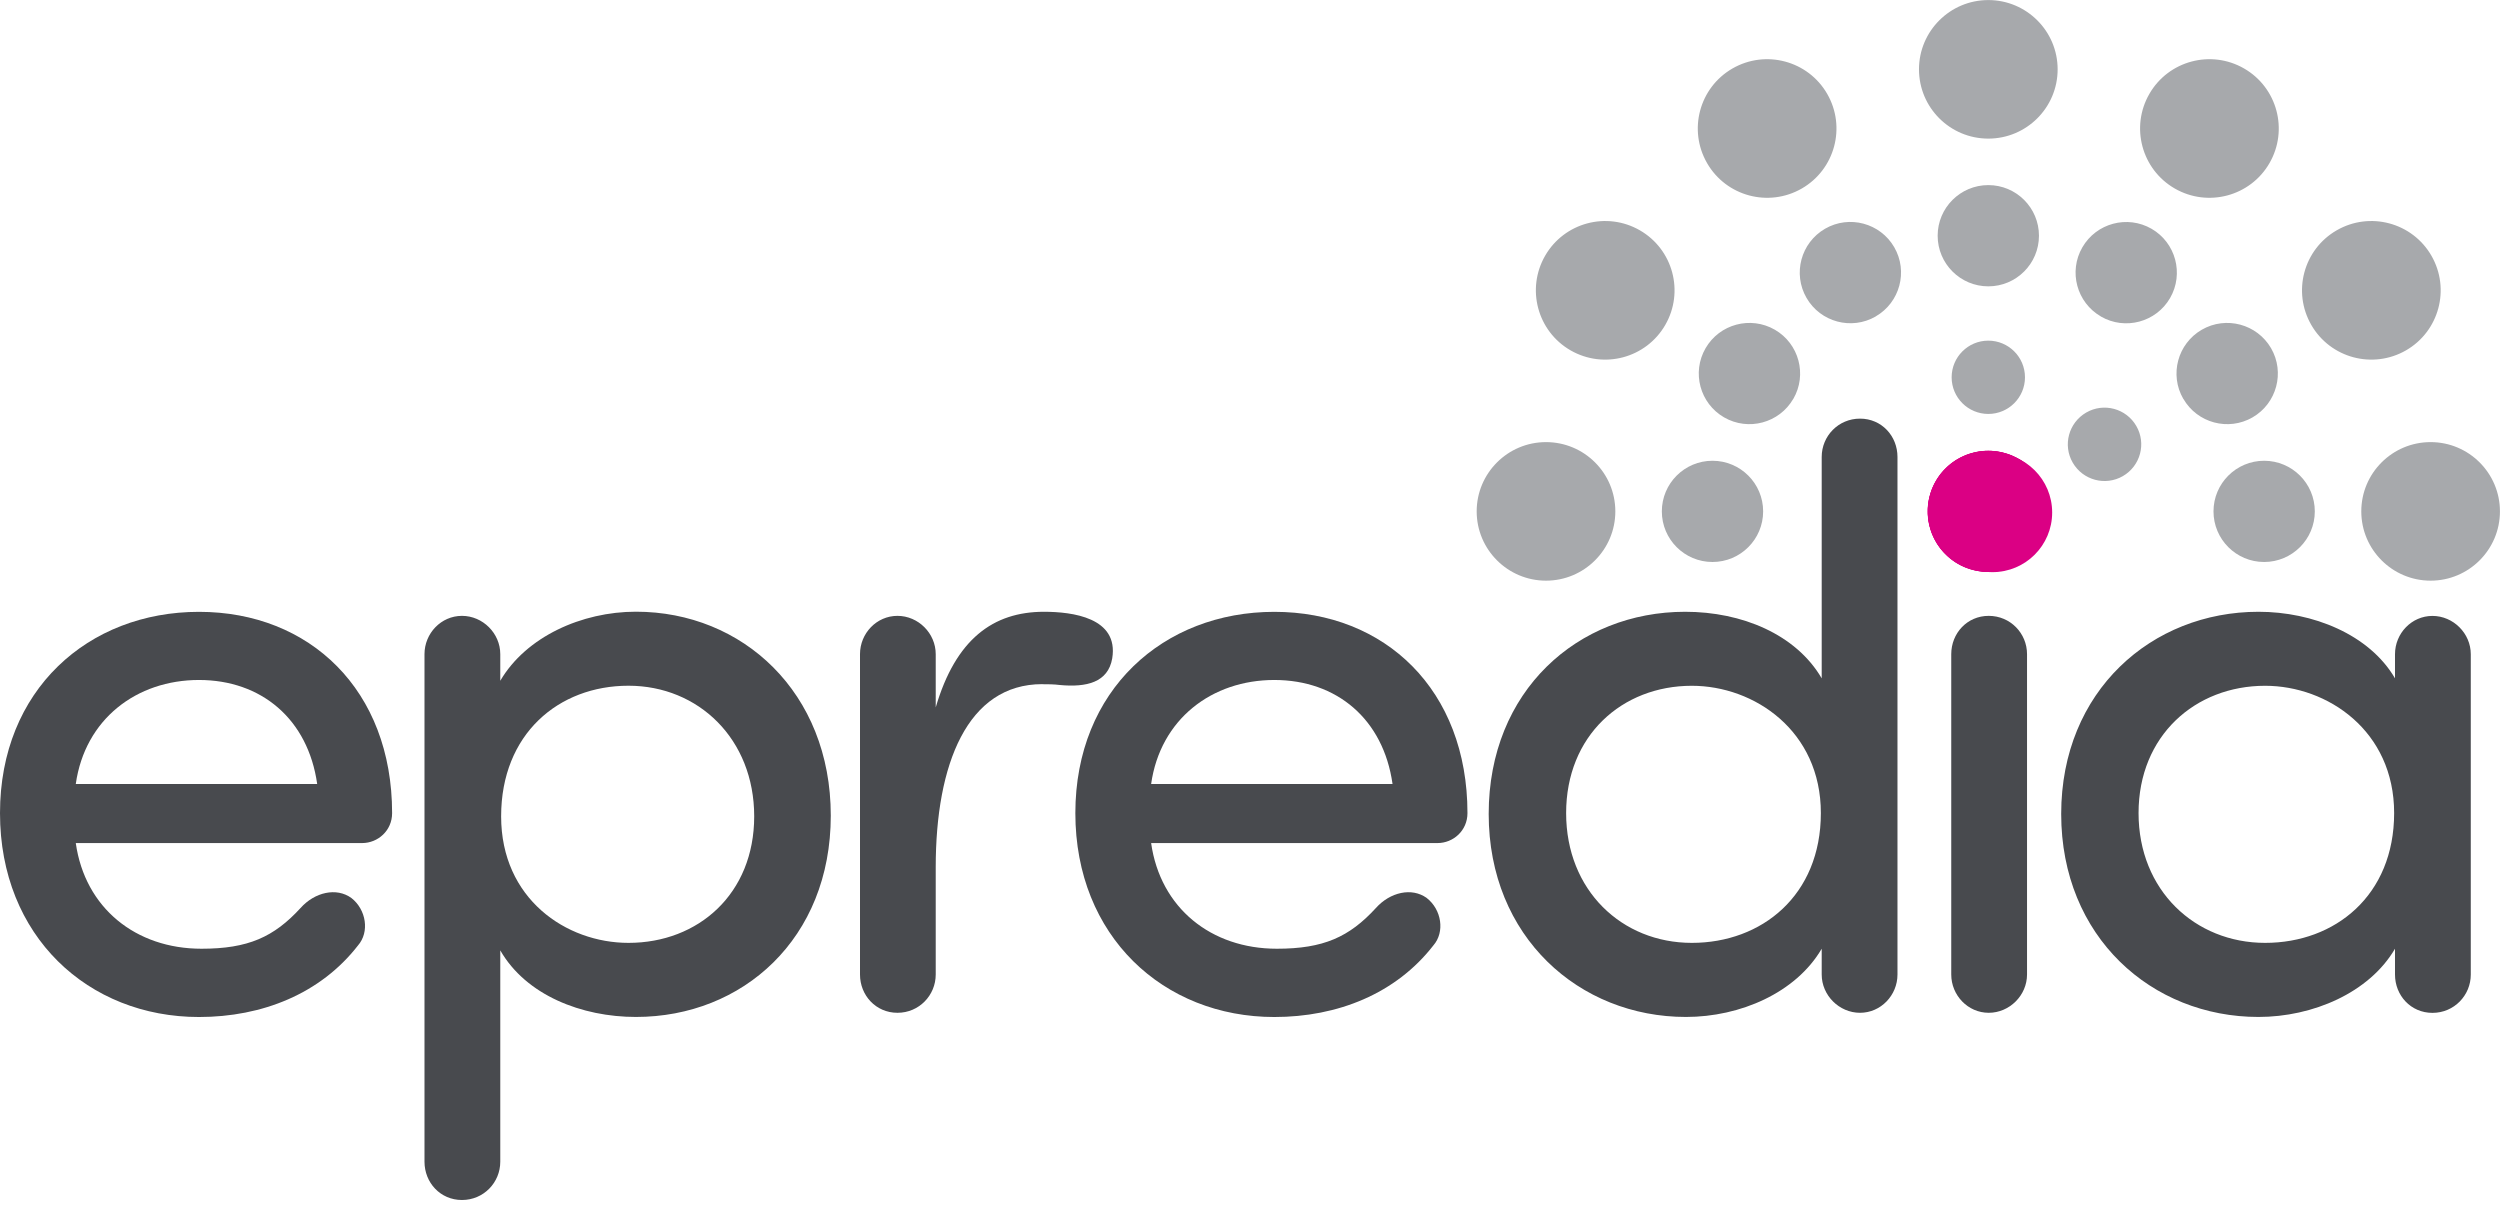 <svg width="128" height="62" viewBox="0 0 128 62" fill="none" xmlns="http://www.w3.org/2000/svg">
<g clip-path="url(#clip0_10620_1823)">
<path d="M25.614 59.479C25.614 60.546 24.763 61.44 23.652 61.44C22.541 61.44 21.734 60.546 21.734 59.479V33.492C21.734 32.429 22.585 31.532 23.652 31.532C24.719 31.532 25.614 32.426 25.614 33.492V34.856C26.934 32.598 29.791 31.319 32.56 31.319C38.018 31.319 42.536 35.45 42.536 41.758C42.536 48.065 38.018 52.068 32.56 52.068C29.791 52.068 26.934 50.961 25.614 48.659V59.479ZM32.179 48.275C35.758 48.275 38.615 45.76 38.615 41.798C38.615 37.836 35.758 35.109 32.179 35.109C28.599 35.109 25.658 37.58 25.658 41.798C25.658 46.017 28.984 48.275 32.179 48.275Z" fill="#484A4E"/>
<path d="M53.366 35.028C49.53 35.028 47.909 39.118 47.909 44.4V49.895C47.909 50.958 47.058 51.855 45.95 51.855C44.843 51.855 44.032 50.961 44.032 49.895V33.493C44.032 32.426 44.883 31.532 45.95 31.532C47.017 31.532 47.909 32.426 47.909 33.493V36.219C48.932 32.727 50.85 31.323 53.45 31.323C54.899 31.323 57.287 31.619 56.946 33.709C56.733 34.944 55.625 35.2 54.261 35.072C53.964 35.032 53.623 35.032 53.366 35.032" fill="#484A4E"/>
<path d="M73.601 43.165H58.938C59.408 46.489 62.008 48.575 65.375 48.575C67.762 48.575 69.083 47.977 70.447 46.489C71.173 45.679 72.281 45.423 73.047 45.976C73.814 46.574 73.986 47.721 73.388 48.406C71.47 50.877 68.485 52.071 65.246 52.071C59.577 52.071 55.058 47.94 55.058 41.633C55.058 35.325 59.577 31.326 65.246 31.326C70.916 31.326 75.134 35.328 75.134 41.633C75.134 42.527 74.408 43.165 73.601 43.165ZM71.298 40.141C70.829 36.82 68.441 34.815 65.246 34.815C62.052 34.815 59.408 36.817 58.938 40.141H71.301H71.298Z" fill="#484A4E"/>
<path d="M93.271 23.395C93.271 22.328 94.122 21.434 95.233 21.434C96.344 21.434 97.151 22.328 97.151 23.395V49.895C97.151 50.958 96.3 51.855 95.233 51.855C94.166 51.855 93.271 50.961 93.271 49.895V48.575C91.951 50.833 89.094 52.068 86.322 52.068C80.865 52.068 76.221 47.978 76.221 41.673C76.221 35.369 80.784 31.323 86.281 31.323C89.179 31.323 91.951 32.473 93.271 34.731V23.395ZM86.622 35.112C83.043 35.112 80.186 37.667 80.186 41.63C80.186 45.592 83.043 48.275 86.622 48.275C90.202 48.275 93.228 45.845 93.228 41.63C93.228 37.414 89.817 35.112 86.622 35.112Z" fill="#484A4E"/>
<path d="M103.784 33.493C103.784 32.426 102.93 31.532 101.822 31.532C100.714 31.532 99.904 32.426 99.904 33.493V49.895C99.904 50.958 100.755 51.855 101.822 51.855C102.889 51.855 103.784 50.961 103.784 49.895V33.493Z" fill="#484A4E"/>
<path d="M122.624 48.575C121.304 50.833 118.406 52.068 115.634 52.068C110.177 52.068 105.533 47.978 105.533 41.673C105.533 35.369 110.18 31.323 115.634 31.323C118.406 31.323 121.304 32.473 122.624 34.731V33.496C122.624 32.429 123.475 31.535 124.542 31.535C125.609 31.535 126.504 32.429 126.504 33.496V49.898C126.504 50.961 125.653 51.859 124.542 51.859C123.431 51.859 122.624 50.964 122.624 49.898V48.578V48.575ZM115.975 35.112C112.395 35.112 109.494 37.667 109.494 41.629C109.494 45.592 112.392 48.275 115.975 48.275C119.558 48.275 122.58 45.845 122.58 41.629C122.58 37.414 119.169 35.112 115.975 35.112Z" fill="#484A4E"/>
<path d="M18.543 43.165H3.88C4.35 46.489 6.95 48.575 10.317 48.575C12.704 48.575 14.024 47.977 15.389 46.489C16.115 45.679 17.223 45.423 17.989 45.976C18.756 46.574 18.928 47.721 18.33 48.406C16.412 50.877 13.427 52.071 10.188 52.071C4.518 52.071 0 47.94 0 41.633C0 35.325 4.518 31.326 10.188 31.326C15.858 31.326 20.076 35.328 20.076 41.633C20.076 42.527 19.35 43.165 18.54 43.165M16.24 40.141C15.77 36.82 13.383 34.815 10.188 34.815C6.994 34.815 4.35 36.817 3.88 40.141H16.243H16.24Z" fill="#484A4E"/>
<path d="M105.071 26.24C105.071 27.927 103.703 29.294 102.015 29.294C100.326 29.294 98.959 27.927 98.959 26.24C98.959 24.552 100.326 23.186 102.015 23.186C103.703 23.186 105.071 24.552 105.071 26.24Z" fill="#DB0084"/>
<path d="M82.705 26.183C82.705 24.222 81.114 22.636 79.156 22.636C77.197 22.636 75.606 24.225 75.606 26.183C75.606 28.14 77.197 29.73 79.156 29.73C81.114 29.73 82.705 28.14 82.705 26.183Z" fill="#A7A9AC"/>
<path d="M90.273 26.183C90.273 24.752 89.111 23.591 87.679 23.591C86.248 23.591 85.086 24.752 85.086 26.183C85.086 27.613 86.248 28.774 87.679 28.774C89.111 28.774 90.273 27.613 90.273 26.183Z" fill="#A7A9AC"/>
<path d="M98.793 26.183C98.793 27.87 100.161 29.237 101.849 29.237C103.538 29.237 104.905 27.87 104.905 26.183C104.905 24.495 103.538 23.128 101.849 23.128C100.161 23.128 98.793 24.495 98.793 26.183Z" fill="#DB0084"/>
<path d="M120.898 26.183C120.898 24.222 122.489 22.636 124.448 22.636C126.406 22.636 127.997 24.225 127.997 26.183C127.997 28.14 126.406 29.73 124.448 29.73C122.489 29.73 120.898 28.14 120.898 26.183Z" fill="#A7A9AC"/>
<path d="M113.331 26.183C113.331 24.752 114.492 23.591 115.924 23.591C117.356 23.591 118.518 24.752 118.518 26.183C118.518 27.613 117.356 28.774 115.924 28.774C114.492 28.774 113.331 27.613 113.331 26.183Z" fill="#A7A9AC"/>
<path d="M104.807 26.183C104.807 27.87 103.439 29.237 101.751 29.237C100.062 29.237 98.695 27.87 98.695 26.183C98.695 24.495 100.062 23.128 101.751 23.128C103.439 23.128 104.807 24.495 104.807 26.183Z" fill="#DB0084"/>
<path d="M99.198 27.684C100.042 29.146 101.913 29.645 103.375 28.805C104.838 27.961 105.337 26.091 104.493 24.63C103.649 23.169 101.778 22.669 100.316 23.51C98.854 24.353 98.354 26.223 99.198 27.684Z" fill="#DB0084"/>
<path d="M118.339 16.638C117.359 14.941 117.94 12.771 119.639 11.792C121.337 10.813 123.509 11.394 124.488 13.091C125.467 14.789 124.886 16.959 123.188 17.938C121.489 18.916 119.318 18.336 118.339 16.638Z" fill="#A7A9AC"/>
<path d="M111.784 20.421C111.068 19.183 111.494 17.597 112.733 16.881C113.972 16.166 115.56 16.591 116.279 17.829C116.995 19.068 116.569 20.654 115.33 21.37C114.091 22.085 112.503 21.66 111.788 20.421" fill="#A7A9AC"/>
<path d="M106.124 23.688C105.604 22.791 105.915 21.643 106.813 21.123C107.711 20.604 108.86 20.911 109.38 21.812C109.9 22.71 109.589 23.857 108.691 24.377C107.792 24.896 106.644 24.586 106.124 23.688Z" fill="#A7A9AC"/>
<path d="M104.405 24.677C105.249 26.138 104.75 28.008 103.287 28.852C101.825 29.696 99.954 29.193 99.11 27.731C98.266 26.27 98.766 24.4 100.231 23.557C101.693 22.713 103.564 23.212 104.408 24.674" fill="#DB0084"/>
<path d="M100.299 28.785C101.761 29.628 103.632 29.129 104.476 27.667C105.321 26.206 104.821 24.336 103.359 23.493C101.896 22.649 100.026 23.148 99.181 24.61C98.337 26.071 98.837 27.941 100.302 28.785" fill="#DB0084"/>
<path d="M111.348 9.652C109.65 8.673 109.069 6.503 110.048 4.806C111.027 3.108 113.199 2.528 114.897 3.506C116.596 4.485 117.177 6.655 116.197 8.353C115.218 10.05 113.047 10.631 111.348 9.652Z" fill="#A7A9AC"/>
<path d="M107.566 16.203C106.327 15.488 105.901 13.901 106.617 12.663C107.333 11.424 108.92 10.999 110.16 11.714C111.399 12.43 111.824 14.016 111.109 15.258C110.393 16.497 108.805 16.922 107.566 16.206" fill="#A7A9AC"/>
<path d="M103.305 23.577C104.767 24.421 105.267 26.29 104.422 27.752C103.578 29.213 101.707 29.712 100.245 28.872C98.783 28.028 98.28 26.159 99.124 24.697C99.968 23.236 101.839 22.737 103.301 23.58" fill="#DB0084"/>
<path d="M101.802 29.186C103.49 29.186 104.858 27.819 104.858 26.132C104.858 24.445 103.49 23.078 101.802 23.078C100.113 23.078 98.746 24.445 98.746 26.132C98.746 27.819 100.113 29.186 101.802 29.186Z" fill="#DB0084"/>
<path d="M101.802 7.097C99.84 7.097 98.252 5.508 98.252 3.55C98.252 1.593 99.843 0.003 101.802 0.003C103.76 0.003 105.351 1.593 105.351 3.55C105.351 5.508 103.76 7.097 101.802 7.097Z" fill="#A7A9AC"/>
<path d="M101.802 14.661C100.37 14.661 99.208 13.5 99.208 12.069C99.208 10.638 100.37 9.477 101.802 9.477C103.233 9.477 104.395 10.638 104.395 12.069C104.395 13.5 103.233 14.661 101.802 14.661Z" fill="#A7A9AC"/>
<path d="M101.801 21.194C100.765 21.194 99.924 20.354 99.924 19.318C99.924 18.282 100.765 17.441 101.801 17.441C102.838 17.441 103.679 18.282 103.679 19.318C103.679 20.354 102.838 21.194 101.801 21.194Z" fill="#A7A9AC"/>
<path d="M101.802 23.175C103.49 23.175 104.858 24.542 104.858 26.23C104.858 27.917 103.49 29.284 101.802 29.284C100.113 29.284 98.746 27.917 98.746 26.23C98.746 24.542 100.113 23.175 101.802 23.175Z" fill="#DB0084"/>
<path d="M103.305 28.785C104.767 27.941 105.267 26.071 104.422 24.61C103.578 23.148 101.707 22.649 100.245 23.493C98.783 24.336 98.28 26.206 99.124 27.667C99.968 29.129 101.839 29.628 103.301 28.785" fill="#DB0084"/>
<path d="M92.252 9.652C90.553 10.631 88.382 10.05 87.403 8.353C86.423 6.655 87.004 4.485 88.703 3.506C90.401 2.528 92.573 3.108 93.552 4.806C94.531 6.503 93.95 8.673 92.252 9.652Z" fill="#A7A9AC"/>
<path d="M96.037 16.203C94.798 16.918 93.21 16.493 92.495 15.255C91.779 14.013 92.204 12.43 93.444 11.711C94.683 10.995 96.27 11.421 96.986 12.659C97.702 13.898 97.276 15.484 96.037 16.2" fill="#A7A9AC"/>
<path d="M100.299 23.577C101.761 22.733 103.632 23.233 104.476 24.694C105.321 26.155 104.821 28.025 103.359 28.869C101.896 29.712 100.026 29.213 99.181 27.748C98.337 26.287 98.837 24.417 100.302 23.573" fill="#DB0084"/>
<path d="M104.405 27.684C105.249 26.223 104.75 24.353 103.287 23.509C101.825 22.666 99.954 23.169 99.11 24.63C98.266 26.091 98.766 27.961 100.231 28.805C101.693 29.648 103.564 29.149 104.408 27.684" fill="#DB0084"/>
<path d="M85.261 16.638C84.282 18.336 82.111 18.916 80.412 17.938C78.713 16.959 78.133 14.789 79.112 13.091C80.091 11.394 82.263 10.813 83.961 11.792C85.66 12.771 86.241 14.941 85.261 16.638Z" fill="#A7A9AC"/>
<path d="M91.816 20.421C91.1 21.66 89.513 22.085 88.274 21.37C87.034 20.654 86.609 19.068 87.325 17.829C88.041 16.591 89.628 16.166 90.871 16.881C92.11 17.597 92.535 19.183 91.819 20.421" fill="#A7A9AC"/>
<path d="M99.198 24.677C100.042 23.216 101.913 22.716 103.375 23.56C104.838 24.404 105.337 26.273 104.493 27.735C103.649 29.196 101.778 29.696 100.316 28.855C98.854 28.012 98.354 26.142 99.198 24.68" fill="#DB0084"/>
</g>
<defs>
<clipPath id="clip0_10620_1823">
<rect width="128" height="61.44" fill="white"/>
</clipPath>
</defs>
</svg>
